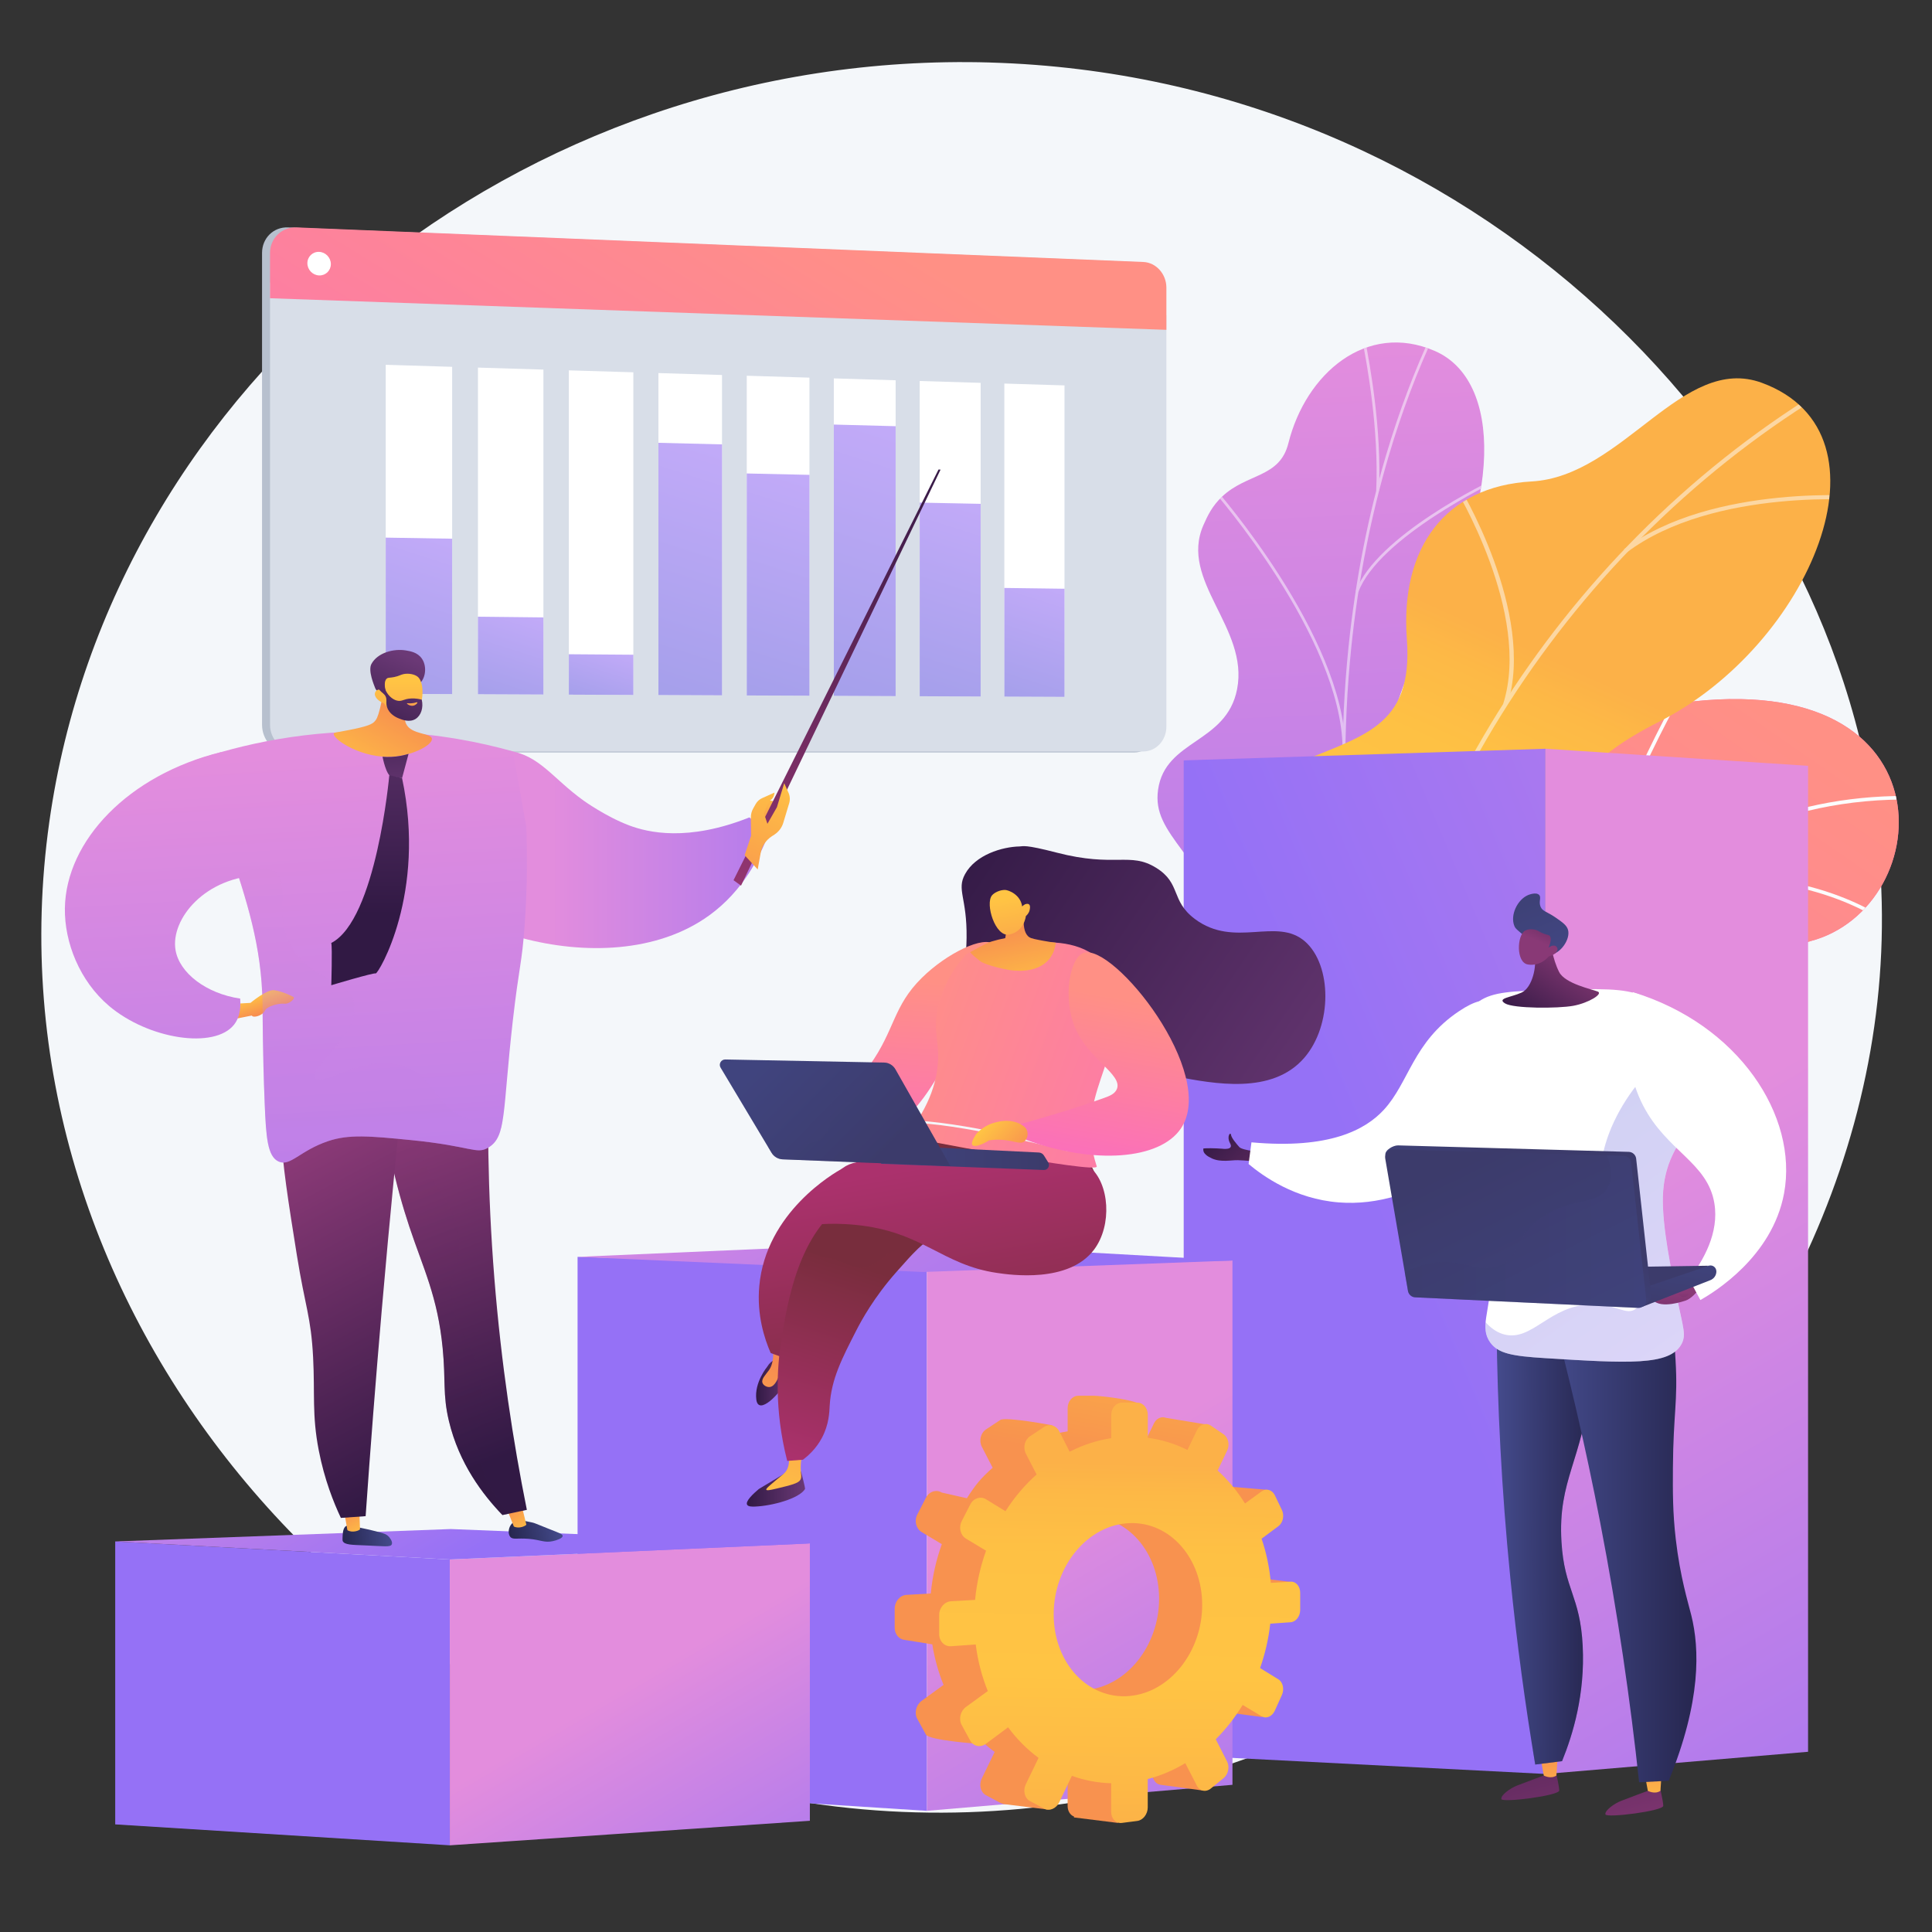 <?xml version="1.0" encoding="UTF-8"?>
<svg xmlns="http://www.w3.org/2000/svg" xmlns:xlink="http://www.w3.org/1999/xlink" viewBox="0 0 600 600">
  <rect x="0" y="0" width="600" height="600" fill="#333333" stroke="none"/>
  <defs>
    <style>
      .cls-1, .cls-2 {
        fill: url(#linear-gradient);
      }

      .cls-3 {
        clip-path: url(#clippath);
      }

      .cls-4 {
        fill: none;
      }

      .cls-4, .cls-2, .cls-5, .cls-6, .cls-7, .cls-8, .cls-9, .cls-10, .cls-11, .cls-12, .cls-13, .cls-14, .cls-15, .cls-16, .cls-17, .cls-18, .cls-19, .cls-20, .cls-21, .cls-22, .cls-23, .cls-24, .cls-25, .cls-26, .cls-27, .cls-28, .cls-29, .cls-30, .cls-31, .cls-32, .cls-33, .cls-34, .cls-35, .cls-36, .cls-37, .cls-38, .cls-39, .cls-40, .cls-41, .cls-42, .cls-43, .cls-44, .cls-45, .cls-46, .cls-47, .cls-48, .cls-49, .cls-50, .cls-51, .cls-52, .cls-53, .cls-54, .cls-55, .cls-56, .cls-57, .cls-58, .cls-59, .cls-60, .cls-61, .cls-62, .cls-63, .cls-64, .cls-65, .cls-66, .cls-67, .cls-68, .cls-69, .cls-70, .cls-71, .cls-72, .cls-73, .cls-74, .cls-75, .cls-76, .cls-77, .cls-78, .cls-79, .cls-80, .cls-81, .cls-82, .cls-83, .cls-84, .cls-85, .cls-86, .cls-87, .cls-88, .cls-89, .cls-90 {
        stroke-width: 0px;
      }

      .cls-5 {
        fill: url(#linear-gradient-47);
      }

      .cls-5, .cls-6, .cls-7, .cls-8, .cls-9, .cls-10, .cls-11 {
        opacity: .3;
      }

      .cls-5, .cls-6, .cls-7, .cls-8, .cls-9, .cls-10, .cls-11, .cls-70, .cls-71, .cls-72, .cls-73, .cls-74, .cls-75, .cls-76, .cls-77 {
        mix-blend-mode: multiply;
      }

      .cls-6 {
        fill: url(#linear-gradient-72);
      }

      .cls-7 {
        fill: url(#linear-gradient-69);
      }

      .cls-8 {
        fill: url(#linear-gradient-57);
      }

      .cls-9 {
        fill: url(#linear-gradient-82);
      }

      .cls-10 {
        fill: url(#linear-gradient-28);
      }

      .cls-11 {
        fill: url(#linear-gradient-21);
      }

      .cls-12 {
        fill: url(#linear-gradient-29);
      }

      .cls-13 {
        fill: url(#linear-gradient-30);
      }

      .cls-14 {
        fill: url(#linear-gradient-31);
      }

      .cls-15 {
        fill: url(#linear-gradient-25);
      }

      .cls-16 {
        fill: url(#linear-gradient-11);
      }

      .cls-17 {
        fill: url(#linear-gradient-12);
      }

      .cls-18 {
        fill: url(#linear-gradient-13);
      }

      .cls-19 {
        fill: url(#linear-gradient-10);
      }

      .cls-20 {
        fill: url(#linear-gradient-17);
      }

      .cls-21 {
        fill: url(#linear-gradient-16);
      }

      .cls-22 {
        fill: url(#linear-gradient-19);
      }

      .cls-23 {
        fill: url(#linear-gradient-15);
      }

      .cls-24 {
        fill: url(#linear-gradient-23);
      }

      .cls-25 {
        fill: url(#linear-gradient-18);
      }

      .cls-26 {
        fill: url(#linear-gradient-14);
      }

      .cls-27 {
        fill: url(#linear-gradient-22);
      }

      .cls-28 {
        fill: url(#linear-gradient-20);
      }

      .cls-29 {
        fill: url(#linear-gradient-27);
      }

      .cls-30 {
        fill: url(#linear-gradient-24);
      }

      .cls-31 {
        fill: url(#linear-gradient-26);
      }

      .cls-32 {
        fill: url(#linear-gradient-45);
      }

      .cls-33 {
        fill: url(#linear-gradient-46);
      }

      .cls-34 {
        fill: url(#linear-gradient-44);
      }

      .cls-35 {
        fill: url(#linear-gradient-48);
      }

      .cls-36 {
        fill: url(#linear-gradient-49);
      }

      .cls-37 {
        fill: url(#linear-gradient-42);
      }

      .cls-38 {
        fill: url(#linear-gradient-43);
      }

      .cls-39 {
        fill: url(#linear-gradient-40);
      }

      .cls-40 {
        fill: url(#linear-gradient-41);
      }

      .cls-41 {
        fill: url(#linear-gradient-59);
      }

      .cls-42 {
        fill: url(#linear-gradient-58);
      }

      .cls-43 {
        fill: url(#linear-gradient-55);
      }

      .cls-44 {
        fill: url(#linear-gradient-56);
      }

      .cls-45 {
        fill: url(#linear-gradient-53);
      }

      .cls-46 {
        fill: url(#linear-gradient-51);
      }

      .cls-47 {
        fill: url(#linear-gradient-52);
      }

      .cls-48 {
        fill: url(#linear-gradient-50);
      }

      .cls-49 {
        fill: url(#linear-gradient-54);
      }

      .cls-50 {
        fill: url(#linear-gradient-60);
      }

      .cls-51 {
        fill: url(#linear-gradient-61);
      }

      .cls-52 {
        fill: url(#linear-gradient-62);
      }

      .cls-53 {
        fill: url(#linear-gradient-65);
      }

      .cls-54 {
        fill: url(#linear-gradient-79);
      }

      .cls-55 {
        fill: url(#linear-gradient-78);
      }

      .cls-56 {
        fill: url(#linear-gradient-77);
      }

      .cls-57 {
        fill: url(#linear-gradient-75);
      }

      .cls-58 {
        fill: url(#linear-gradient-76);
      }

      .cls-59 {
        fill: url(#linear-gradient-74);
      }

      .cls-60 {
        fill: url(#linear-gradient-67);
      }

      .cls-61 {
        fill: url(#linear-gradient-68);
      }

      .cls-62 {
        fill: url(#linear-gradient-66);
      }

      .cls-63 {
        fill: url(#linear-gradient-63);
      }

      .cls-64 {
        fill: url(#linear-gradient-64);
      }

      .cls-65 {
        fill: url(#linear-gradient-71);
      }

      .cls-66 {
        fill: url(#linear-gradient-70);
      }

      .cls-67 {
        fill: url(#linear-gradient-73);
      }

      .cls-68 {
        fill: url(#linear-gradient-80);
      }

      .cls-69 {
        fill: url(#linear-gradient-81);
      }

      .cls-91 {
        clip-path: url(#clippath-1);
      }

      .cls-92 {
        clip-path: url(#clippath-2);
      }

      .cls-70 {
        fill: url(#linear-gradient-33);
      }

      .cls-70, .cls-71, .cls-72, .cls-73, .cls-74, .cls-75, .cls-76, .cls-77 {
        opacity: .65;
      }

      .cls-71 {
        fill: url(#linear-gradient-36);
      }

      .cls-72 {
        fill: url(#linear-gradient-39);
      }

      .cls-73 {
        fill: url(#linear-gradient-38);
      }

      .cls-74 {
        fill: url(#linear-gradient-32);
      }

      .cls-75 {
        fill: url(#linear-gradient-34);
      }

      .cls-76 {
        fill: url(#linear-gradient-37);
      }

      .cls-77 {
        fill: url(#linear-gradient-35);
      }

      .cls-93, .cls-94 {
        mix-blend-mode: soft-light;
      }

      .cls-78 {
        fill: url(#linear-gradient-4);
      }

      .cls-79 {
        fill: url(#linear-gradient-2);
      }

      .cls-80 {
        fill: url(#linear-gradient-3);
      }

      .cls-81 {
        fill: url(#linear-gradient-8);
      }

      .cls-82 {
        fill: url(#linear-gradient-9);
      }

      .cls-83 {
        fill: url(#linear-gradient-7);
      }

      .cls-84 {
        fill: url(#linear-gradient-5);
      }

      .cls-85 {
        fill: url(#linear-gradient-6);
      }

      .cls-95 {
        isolation: isolate;
      }

      .cls-86 {
        fill: #d8dee8;
      }

      .cls-87 {
        fill: #b7c0ce;
      }

      .cls-88 {
        fill: #fff;
      }

      .cls-89 {
        fill: #fcfdfe;
      }

      .cls-90 {
        fill: #f4f7fa;
      }

      .cls-94 {
        opacity: .5;
      }
    </style>
    <linearGradient id="linear-gradient" x1="381.6" y1="363.58" x2="589.68" y2="363.58" gradientUnits="userSpaceOnUse">
      <stop offset="0" stop-color="#ff9085"/>
      <stop offset="1" stop-color="#fb6fbb"/>
    </linearGradient>
    <clipPath id="clippath">
      <path class="cls-2" d="m391.76,496.36l50.18,13.72s16.48-23.16,9.15-44.68c-14.96-43.92,24.55-53.96,40.47-60.63,24.01-10.07,40.77-29.42,14.34-47.06-26.43-17.64,15.11-54.72,56.23-65.4,40.24-10.45,44.88-88.01-44.29-73.38-53.25,8.73-59.55,60.93-69,86.54s-49.05,17.11-44.46,52.8c3.92,30.49,20.14,56.37-1.54,70.66-21.68,14.3-29.16,34.93-11.08,67.44Z"/>
    </clipPath>
    <linearGradient id="linear-gradient-2" x1="2690.88" y1="-183.67" x2="2587.33" y2="110.65" gradientTransform="translate(-2083.67 -303.82) rotate(15.29)" xlink:href="#linear-gradient"/>
    <linearGradient id="linear-gradient-3" x1="-2063.87" y1="-188.29" x2="-1941.58" y2="133.05" gradientTransform="translate(-1415.45 1093.05) rotate(156.75) scale(1 -1)" gradientUnits="userSpaceOnUse">
      <stop offset="0" stop-color="#e38ddd"/>
      <stop offset="1" stop-color="#9571f6"/>
    </linearGradient>
    <clipPath id="clippath-1">
      <path class="cls-4" d="m466.45,389.9l-42.62,9.72s-23.51-21.24-13.16-35.09c10.34-13.85-8.22-36.22-16.59-49.29-22.72-35.45,22.65-53.57-2.57-101.46-6.71-12.74-24.13-34.75-17.79-50.66,7.23-18.12,22.94-11.58,26.41-25.46,5.42-21.7,24.3-37.83,45.45-28.67,20.88,9.04,21.45,47.23-4.22,90.8-14.72,33.07-11.89,39.4-2,53.34,6.93,9.77,32.18,31.66,22.45,50.17-9.73,18.51-15.35,36.09-3.16,44.97,18.56,13.51,7.79,41.64,7.79,41.64Z"/>
    </clipPath>
    <linearGradient id="linear-gradient-4" x1="2656.25" y1="-95.58" x2="2803.1" y2="146.18" gradientTransform="translate(3128.62 -10.98) rotate(173.32) scale(1 -1)" gradientUnits="userSpaceOnUse">
      <stop offset="0" stop-color="#fcb148"/>
      <stop offset=".05" stop-color="#fdb946"/>
      <stop offset=".14" stop-color="#fec144"/>
      <stop offset=".32" stop-color="#ffc444"/>
      <stop offset=".48" stop-color="#fdb946"/>
      <stop offset=".78" stop-color="#f99c4c"/>
      <stop offset=".87" stop-color="#f8924f"/>
      <stop offset="1" stop-color="#f8924f"/>
    </linearGradient>
    <clipPath id="clippath-2">
      <path class="cls-4" d="m452.28,358.46l-61.51,6.8c-4.6-7.82-11.06-22.47,1.34-27.63,17.25-7.17,13.74-36.96,7.43-46.9-7.81-12.3-25.36-41.3,1.12-52.78,22.04-9.56,38.34-11.48,36.25-39.55-2.09-28.07,11.73-47.37,38.75-48.88,28.43-1.58,46.86-39.74,71.54-30.62,43,15.89,14.67,81.64-31.93,105.23-46.6,23.58-16.31,36.91-11.96,59.58,5.93,30.94-39.58,29.55-49.75,43.18-7.97,10.69-4.5,23.72-1.28,31.57Z"/>
    </clipPath>
    <linearGradient id="linear-gradient-5" x1="810.55" y1="200.11" x2="432.05" y2="361.11" gradientTransform="translate(0 19.63) rotate(1.25) skewX(1.25)" xlink:href="#linear-gradient-3"/>
    <linearGradient id="linear-gradient-6" x1="500.76" y1="330.44" x2="649.56" y2="575.41" gradientTransform="translate(0 19.63) rotate(1.25) skewX(1.25)" xlink:href="#linear-gradient-3"/>
    <linearGradient id="linear-gradient-7" x1="633.48" y1="281.52" x2="343.02" y2="405.07" gradientTransform="translate(0 19.63) rotate(1.25) skewX(1.25)" xlink:href="#linear-gradient-3"/>
    <linearGradient id="linear-gradient-8" x1="326.6" y1="435.63" x2="416.23" y2="583.19" gradientTransform="translate(0 19.63) rotate(1.25) skewX(1.25)" xlink:href="#linear-gradient-3"/>
    <linearGradient id="linear-gradient-9" x1="239.77" y1="322.03" x2="290.43" y2="406.53" gradientUnits="userSpaceOnUse">
      <stop offset="0" stop-color="#e38ddd"/>
      <stop offset="1" stop-color="#ac79ef"/>
      <stop offset="1" stop-color="#9571f6"/>
    </linearGradient>
    <linearGradient id="linear-gradient-10" x1="531.02" y1="315.79" x2="284.28" y2="420.74" gradientTransform="translate(0 19.63) rotate(1.25) skewX(1.25)" xlink:href="#linear-gradient-3"/>
    <linearGradient id="linear-gradient-11" x1="193.99" y1="499.64" x2="254.72" y2="599.62" gradientTransform="translate(0 19.63) rotate(1.25) skewX(1.25)" xlink:href="#linear-gradient-3"/>
    <linearGradient id="linear-gradient-12" x1="92.47" y1="393.65" x2="145.96" y2="482.89" gradientTransform="matrix(1,0,0,1,0,0)" xlink:href="#linear-gradient-3"/>
    <linearGradient id="linear-gradient-13" x1="-5348.19" y1="259.41" x2="-5213.94" y2="350.6" gradientTransform="translate(5641.08)" gradientUnits="userSpaceOnUse">
      <stop offset="0" stop-color="#311944"/>
      <stop offset="1" stop-color="#6b3976"/>
    </linearGradient>
    <linearGradient id="linear-gradient-14" x1="2481.49" y1="304.25" x2="2484.95" y2="359.92" gradientTransform="translate(2761.37) rotate(-180) scale(1 -1)" xlink:href="#linear-gradient"/>
    <linearGradient id="linear-gradient-15" x1="-5409.15" y1="462.45" x2="-5391.07" y2="462.45" xlink:href="#linear-gradient-13"/>
    <linearGradient id="linear-gradient-16" x1="-5400.62" y1="469.57" x2="-5373.65" y2="388.65" gradientTransform="translate(5641.08)" gradientUnits="userSpaceOnUse">
      <stop offset="0" stop-color="#ffc444"/>
      <stop offset="1" stop-color="#f36f56"/>
    </linearGradient>
    <linearGradient id="linear-gradient-17" x1="-5406.27" y1="429.25" x2="-5395.21" y2="429.25" xlink:href="#linear-gradient-13"/>
    <linearGradient id="linear-gradient-18" x1="-5412.68" y1="459.61" x2="-5394.62" y2="405.45" xlink:href="#linear-gradient-16"/>
    <linearGradient id="linear-gradient-19" x1="-5390.43" y1="368.35" x2="-5376.96" y2="446.21" gradientTransform="translate(5641.08)" gradientUnits="userSpaceOnUse">
      <stop offset="0" stop-color="#ab316d"/>
      <stop offset="1" stop-color="#792d3d"/>
    </linearGradient>
    <linearGradient id="linear-gradient-20" x1="-5371.41" y1="460.63" x2="-5352.26" y2="400.02" xlink:href="#linear-gradient-19"/>
    <linearGradient id="linear-gradient-21" x1="-5371.41" y1="460.63" x2="-5352.26" y2="400.02" xlink:href="#linear-gradient-19"/>
    <linearGradient id="linear-gradient-22" x1="-5344.47" y1="360.5" x2="-5331.03" y2="438.17" xlink:href="#linear-gradient-19"/>
    <linearGradient id="linear-gradient-23" x1="-5363.89" y1="312.27" x2="-5244.53" y2="355.98" gradientTransform="translate(5641.08)" xlink:href="#linear-gradient"/>
    <linearGradient id="linear-gradient-24" x1="4249.02" y1="-463.97" x2="4250.39" y2="-500.52" gradientTransform="translate(4581.81 8.29) rotate(169.72) scale(1 -1)" xlink:href="#linear-gradient-16"/>
    <linearGradient id="linear-gradient-25" x1="4248.35" y1="-495.56" x2="4247.8" y2="-451.49" gradientTransform="translate(4581.81 8.29) rotate(169.72) scale(1 -1)" xlink:href="#linear-gradient-16"/>
    <linearGradient id="linear-gradient-26" x1="-3857.48" y1="359.48" x2="-3805.32" y2="359.48" gradientTransform="translate(4131.09)" gradientUnits="userSpaceOnUse">
      <stop offset="0" stop-color="#40447e"/>
      <stop offset="1" stop-color="#3c3b6b"/>
    </linearGradient>
    <linearGradient id="linear-gradient-27" x1="-3890.84" y1="326.58" x2="-3856.64" y2="360.5" xlink:href="#linear-gradient-26"/>
    <linearGradient id="linear-gradient-28" x1="-3890.84" y1="326.58" x2="-3856.64" y2="360.5" xlink:href="#linear-gradient-26"/>
    <linearGradient id="linear-gradient-29" x1="2395.2" y1="693.25" x2="2398.39" y2="744.56" gradientTransform="translate(2808.99 -100.7) rotate(-173.34) scale(1 -1)" xlink:href="#linear-gradient"/>
    <linearGradient id="linear-gradient-30" x1="2455.09" y1="349.19" x2="2437.75" y2="365.54" gradientTransform="translate(2761.37) rotate(-180) scale(1 -1)" xlink:href="#linear-gradient-16"/>
    <linearGradient id="linear-gradient-31" x1="244.29" y1="54.62" x2="129.47" y2="242.32" xlink:href="#linear-gradient"/>
    <linearGradient id="linear-gradient-32" x1="141.11" y1="156.91" x2="114.95" y2="238.57" gradientUnits="userSpaceOnUse">
      <stop offset="0" stop-color="#aa80f9"/>
      <stop offset="1" stop-color="#6165d7"/>
    </linearGradient>
    <linearGradient id="linear-gradient-33" x1="164.7" y1="184.55" x2="150.19" y2="229.83" xlink:href="#linear-gradient-32"/>
    <linearGradient id="linear-gradient-34" x1="190.46" y1="197.69" x2="181.47" y2="225.74" xlink:href="#linear-gradient-32"/>
    <linearGradient id="linear-gradient-35" x1="231.27" y1="123.95" x2="191.06" y2="249.43" xlink:href="#linear-gradient-32"/>
    <linearGradient id="linear-gradient-36" x1="256.67" y1="134.68" x2="220.96" y2="246.1" xlink:href="#linear-gradient-32"/>
    <linearGradient id="linear-gradient-37" x1="286.62" y1="117.64" x2="243.67" y2="251.66" xlink:href="#linear-gradient-32"/>
    <linearGradient id="linear-gradient-38" x1="308.31" y1="144.92" x2="276.87" y2="243.03" xlink:href="#linear-gradient-32"/>
    <linearGradient id="linear-gradient-39" x1="329.19" y1="174.73" x2="310.32" y2="233.6" xlink:href="#linear-gradient-32"/>
    <linearGradient id="linear-gradient-40" x1="-273.5" y1="929.86" x2="-267.02" y2="949.62" gradientTransform="translate(1197.9 80.55) rotate(63.64)" xlink:href="#linear-gradient-16"/>
    <linearGradient id="linear-gradient-41" x1="170.18" y1="263.65" x2="283.57" y2="263.65" gradientTransform="matrix(1,0,0,1,0,0)" xlink:href="#linear-gradient-3"/>
    <linearGradient id="linear-gradient-42" x1="-581.53" y1="557.93" x2="-566.29" y2="557.93" gradientTransform="translate(-507.75 -27.19) rotate(174.85) scale(1 -1)" gradientUnits="userSpaceOnUse">
      <stop offset="0" stop-color="#444b8c"/>
      <stop offset="1" stop-color="#26264f"/>
    </linearGradient>
    <linearGradient id="linear-gradient-43" x1="-1037.85" y1="506.69" x2="-1031.16" y2="492.85" gradientTransform="translate(-957.73 43.52) rotate(176.02) scale(1 -1)" xlink:href="#linear-gradient-16"/>
    <linearGradient id="linear-gradient-44" x1="-843.85" y1="581.86" x2="-827.65" y2="581.86" gradientTransform="translate(-774.5 85.26) rotate(167.68) scale(1 -1)" xlink:href="#linear-gradient-42"/>
    <linearGradient id="linear-gradient-45" x1="-988.64" y1="544.35" x2="-981.81" y2="530.22" gradientTransform="translate(-893 80.79) rotate(171.65) scale(1 -1)" xlink:href="#linear-gradient-16"/>
    <linearGradient id="linear-gradient-46" x1="512.63" y1="358.91" x2="469.43" y2="261.53" gradientTransform="translate(-322.64 61.4) rotate(3.06)" gradientUnits="userSpaceOnUse">
      <stop offset="0" stop-color="#311944"/>
      <stop offset="1" stop-color="#893976"/>
    </linearGradient>
    <linearGradient id="linear-gradient-47" x1="505.93" y1="361.88" x2="462.74" y2="264.5" xlink:href="#linear-gradient-46"/>
    <linearGradient id="linear-gradient-48" x1="169.35" y1="484.11" x2="126.15" y2="386.73" gradientTransform="translate(-56.71 -18.66) rotate(-3.98)" xlink:href="#linear-gradient-46"/>
    <linearGradient id="linear-gradient-49" x1="111.1" y1="232.83" x2="127.58" y2="503.7" gradientTransform="matrix(1,0,0,1,0,0)" xlink:href="#linear-gradient-3"/>
    <linearGradient id="linear-gradient-50" x1="668.2" y1="-449.96" x2="669.9" y2="-495.25" gradientTransform="translate(-688.42 348.04) rotate(26.56)" xlink:href="#linear-gradient-16"/>
    <linearGradient id="linear-gradient-51" x1="-1509.36" y1="-16.2" x2="-1520.89" y2="-45.48" gradientTransform="translate(-1395.68 173.48) rotate(-177.16) scale(1 -1)" xlink:href="#linear-gradient-13"/>
    <linearGradient id="linear-gradient-52" x1="-175.43" y1="-.34" x2="-175.96" y2="42.38" gradientTransform="translate(299.24 209.87) rotate(-.66)" xlink:href="#linear-gradient-16"/>
    <linearGradient id="linear-gradient-53" x1="-1512.88" y1="-14.8" x2="-1524.42" y2="-44.11" gradientTransform="translate(-1395.68 173.48) rotate(-177.16) scale(1 -1)" xlink:href="#linear-gradient-13"/>
    <linearGradient id="linear-gradient-54" x1="-1524.17" y1="-32.46" x2="-1523.57" y2="-27.11" gradientTransform="translate(-1395.68 173.48) rotate(-177.16) scale(1 -1)" gradientUnits="userSpaceOnUse">
      <stop offset="0" stop-color="#ffc444"/>
      <stop offset="1" stop-color="#f36f56"/>
    </linearGradient>
    <linearGradient id="linear-gradient-55" x1="80.15" y1="308.61" x2="83.22" y2="317.97" gradientTransform="matrix(1,0,0,1,0,0)" xlink:href="#linear-gradient-16"/>
    <linearGradient id="linear-gradient-56" x1="48.32" y1="236.65" x2="64.8" y2="507.52" gradientTransform="matrix(1,0,0,1,0,0)" xlink:href="#linear-gradient-3"/>
    <linearGradient id="linear-gradient-57" x1="110.25" y1="232.88" x2="126.73" y2="503.75" gradientTransform="matrix(1,0,0,1,0,0)" xlink:href="#linear-gradient-3"/>
    <linearGradient id="linear-gradient-58" x1="3042" y1="214.03" x2="3044.4" y2="249.14" gradientTransform="translate(-2920.56)" xlink:href="#linear-gradient-13"/>
    <linearGradient id="linear-gradient-59" x1="3035.51" y1="283.98" x2="3035.51" y2="205.12" gradientTransform="translate(-2920.56)" xlink:href="#linear-gradient-13"/>
    <linearGradient id="linear-gradient-60" x1="-2014.76" y1="-823.35" x2="-2123.69" y2="-692.64" gradientTransform="translate(2456.7 62.12) rotate(-24.1)" gradientUnits="userSpaceOnUse">
      <stop offset="0" stop-color="#311944"/>
      <stop offset="1" stop-color="#a03976"/>
    </linearGradient>
    <linearGradient id="linear-gradient-61" x1="-2092.19" y1="-741.06" x2="-2146.95" y2="-691.01" gradientTransform="translate(2456.7 62.12) rotate(-24.1)" xlink:href="#linear-gradient-16"/>
    <linearGradient id="linear-gradient-62" x1="366.24" y1="337.9" x2="343.79" y2="471.19" gradientTransform="matrix(1,0,0,1,0,0)" xlink:href="#linear-gradient-4"/>
    <linearGradient id="linear-gradient-63" x1="348.49" y1="454.5" x2="345.15" y2="659.44" gradientTransform="matrix(1,0,0,1,0,0)" xlink:href="#linear-gradient-4"/>
    <linearGradient id="linear-gradient-64" x1="-2397.97" y1="502.97" x2="-2374.98" y2="585.93" gradientTransform="translate(2858.42)" xlink:href="#linear-gradient-46"/>
    <linearGradient id="linear-gradient-65" x1="-2377.51" y1="561.62" x2="-2377.18" y2="533.64" gradientTransform="translate(2858.42)" xlink:href="#linear-gradient-16"/>
    <linearGradient id="linear-gradient-66" x1="-2369.19" y1="495" x2="-2346.2" y2="577.96" gradientTransform="translate(2858.42)" xlink:href="#linear-gradient-46"/>
    <linearGradient id="linear-gradient-67" x1="-2345.15" y1="562.01" x2="-2344.81" y2="534.02" gradientTransform="translate(2858.42)" xlink:href="#linear-gradient-16"/>
    <linearGradient id="linear-gradient-68" x1="-2393.64" y1="471.62" x2="-2363.84" y2="471.62" gradientTransform="translate(2858.42)" xlink:href="#linear-gradient-42"/>
    <linearGradient id="linear-gradient-69" x1="-2393.64" y1="471.62" x2="-2363.84" y2="471.62" gradientTransform="translate(2858.42)" xlink:href="#linear-gradient-42"/>
    <linearGradient id="linear-gradient-70" x1="-2376.82" y1="475.88" x2="-2331.59" y2="475.88" gradientTransform="translate(2858.42)" xlink:href="#linear-gradient-42"/>
    <linearGradient id="linear-gradient-71" x1="-2482.38" y1="350.63" x2="-2454.39" y2="379.11" gradientTransform="translate(2858.42)" xlink:href="#linear-gradient-46"/>
    <linearGradient id="linear-gradient-72" x1="-2285.91" y1="481.24" x2="-2386.86" y2="336.32" gradientTransform="translate(2858.42)" xlink:href="#linear-gradient-32"/>
    <linearGradient id="linear-gradient-73" x1="-4126.06" y1="2110.42" x2="-4126.06" y2="2081.56" gradientTransform="translate(5073.13 894.24) rotate(34.21)" xlink:href="#linear-gradient-46"/>
    <linearGradient id="linear-gradient-74" x1="-2370.97" y1="310.55" x2="-2383.04" y2="279.89" gradientTransform="translate(2858.42)" gradientUnits="userSpaceOnUse">
      <stop offset="0" stop-color="#444b8c"/>
      <stop offset="1" stop-color="#3e4177"/>
    </linearGradient>
    <linearGradient id="linear-gradient-75" x1="2860.13" y1="275.14" x2="2867.42" y2="292.56" gradientTransform="translate(3345.58) rotate(-180) scale(1 -1)" xlink:href="#linear-gradient-46"/>
    <linearGradient id="linear-gradient-76" x1="518.78" y1="433.06" x2="519.16" y2="401.81" gradientTransform="matrix(1,0,0,1,0,0)" xlink:href="#linear-gradient-46"/>
    <linearGradient id="linear-gradient-77" x1="522.2" y1="414.47" x2="522.35" y2="401.49" gradientTransform="matrix(1,0,0,1,0,0)" xlink:href="#linear-gradient-46"/>
    <linearGradient id="linear-gradient-78" x1="1718.77" y1="421.39" x2="1710.77" y2="398.74" gradientTransform="translate(2206.61) rotate(-180) scale(1 -1)" xlink:href="#linear-gradient-26"/>
    <linearGradient id="linear-gradient-79" x1="1683.84" y1="388.57" x2="1686.77" y2="408.82" gradientTransform="translate(2206.61) rotate(-180) scale(1 -1)" xlink:href="#linear-gradient-26"/>
    <linearGradient id="linear-gradient-80" x1="1741.93" y1="390.34" x2="1726.34" y2="368.2" gradientTransform="translate(2206.61) rotate(-180) scale(1 -1)" xlink:href="#linear-gradient-26"/>
    <linearGradient id="linear-gradient-81" x1="1712.03" y1="426.98" x2="1746.15" y2="357.68" gradientTransform="translate(2206.61) rotate(-180) scale(1 -1)" xlink:href="#linear-gradient-26"/>
    <linearGradient id="linear-gradient-82" x1="1695.36" y1="382.5" x2="1770.31" y2="382.5" gradientTransform="translate(2206.61) rotate(-180) scale(1 -1)" xlink:href="#linear-gradient-26"/>
  </defs>
  <g class="cls-95">
    <g id="Calque_1" data-name="Calque 1">
      <g>
        <path class="cls-90" d="m307.54,19.41C161.21,15.18,34.45,119.05,15.3,255.35c-20.94,149.02,94.3,283.1,236.1,304.57,176.38,26.71,347.45-127.82,332.09-295.45-11.57-126.3-127.2-240.76-275.95-245.05Z"/>
        <g>
          <g>
            <path class="cls-1" d="m391.76,496.36l50.18,13.72s16.48-23.16,9.15-44.68c-14.96-43.92,24.55-53.96,40.47-60.63,24.01-10.07,40.77-29.42,14.34-47.06-26.43-17.64,15.11-54.72,56.23-65.4,40.24-10.45,44.88-88.01-44.29-73.38-53.25,8.73-59.55,60.93-69,86.54s-49.05,17.11-44.46,52.8c3.92,30.49,20.14,56.37-1.54,70.66-21.68,14.3-29.16,34.93-11.08,67.44Z"/>
            <g class="cls-3">
              <path class="cls-79" d="m391.76,496.36l50.18,13.72s16.48-23.16,9.15-44.68c-14.96-43.92,24.55-53.96,40.47-60.63,24.01-10.07,38.19-27.69,17.95-47.16-22.9-22.03,11.5-54.62,52.62-65.3,40.24-10.45,44.88-88.01-44.29-73.38-53.25,8.73-59.55,60.93-69,86.54s-49.05,17.11-44.46,52.8c3.92,30.49,20.14,56.37-1.54,70.66-21.68,14.3-29.16,34.93-11.08,67.44Z"/>
              <g class="cls-93">
                <path class="cls-89" d="m412.2,506.96l1.09.09c.06-.68,6.12-68.5,32.4-133.93,24.21-60.28,71.05-130.79,156.64-124.42l.08-1.1c-38.1-2.84-71.83,9.06-100.23,35.37-22.69,21.01-42.04,51.21-57.53,89.76-26.34,65.58-32.41,133.55-32.47,134.23Z"/>
                <path class="cls-89" d="m490.8,294.47l1.09.16c5.21-36.18,32.12-82.23,32.39-82.69l-.95-.56c-.27.46-27.29,46.7-32.53,83.09Z"/>
                <path class="cls-89" d="m510.21,277.47c41.73-12.47,72.13,7.3,72.44,7.5l.61-.91c-.31-.2-31.12-20.26-73.36-7.64l.31,1.05Z"/>
                <path class="cls-89" d="m430.85,416.83c25.49-46.71,96.77-40.39,97.46-40.27l.26-1.07c-.67-.18-72.96-6.31-98.68,40.81l.96.53Z"/>
                <path class="cls-89" d="m436.3,395.58l1.1.07c2.1-33.89-26.66-65.46-26.95-65.78l-.81.74c.29.31,28.73,31.55,26.66,64.96Z"/>
                <path class="cls-89" d="m414.49,496.4c6.84-19.02,38.8-26.83,39.12-26.9l-.25-1.07c-1.34.32-32.86,8.02-39.9,27.6l1.03.37Z"/>
                <path class="cls-89" d="m415.7,480.32l1.09.11c1.56-15.91-16.78-39.11-22.81-46.74-.85-1.08-1.59-2.01-1.69-2.2l-.98.49c.13.27.62.89,1.81,2.39,5.96,7.54,24.1,30.49,22.58,45.95Z"/>
              </g>
            </g>
          </g>
          <g>
            <path class="cls-80" d="m458.67,348.26c10.67,7.77,11.15,20.55,10.05,29.86-1.13.57-1.64,1.18-2.66,2.01-9.15,7.43-14.64,8.65-24.81,14.54-2.19,1.27-9.75,3.04-12.89,3.56l-5.86.89s-22.18-20.75-11.83-34.59c10.34-13.85-8.22-36.22-16.59-49.29-5.14-8.02-4.92-13.34-6.34-16.59-14.99-34.42-30.09-39.2-28.09-53.39,2.21-15.66,21.24-14.31,24.54-31.22,3.73-19.09-18.04-33.64-10.47-50.92,1.3-2.96,2.71-5.97,5.85-8.93,7.76-7.29,17.86-5.74,20.55-16.54,5.42-21.7,24.3-37.83,45.45-28.67,20.88,9.04,21.45,47.23-4.22,90.8-14.72,33.07-11.89,39.4-2,53.34,6.93,9.77,32.18,31.66,22.45,50.17-9.73,18.51-15.35,36.09-3.15,44.97Z"/>
            <g class="cls-91">
              <g class="cls-94">
                <path class="cls-89" d="m446.95,392.35l-.82.29c-1.65-4.49-3.25-9.04-4.77-13.53-11.2-33.2-18.64-66.31-22.12-98.41-2.95-27.2-3.09-54.06-.44-79.82,2.14-20.72,6.09-40.86,11.75-59.84,3.98-13.35,8.75-25.99,14.19-37.59.95-2.02,2.03-4.04,3.09-6,1.4-2.6,2.85-5.3,3.98-8.01l.8.27c-1.14,2.75-2.6,5.46-4.01,8.08-1.05,1.95-2.13,3.96-3.07,5.96-5.42,11.56-10.18,24.16-14.14,37.47-5.64,18.94-9.59,39.02-11.72,59.7-2.65,25.71-2.5,52.52.44,79.66,3.47,32.05,10.9,65.1,22.08,98.25,1.51,4.48,3.11,9.02,4.76,13.51Z"/>
                <path class="cls-89" d="m417.82,232.34l-.86.04c-.45-34.63-39.84-79.63-40.24-80.08l.67-.53c.4.45,39.97,45.65,40.43,80.56Z"/>
                <path class="cls-89" d="m428.16,328.77l-.85.14c-3.25-23.39,29.13-58.63,29.46-58.99l.64.52c-.32.35-32.44,35.31-29.24,58.33Z"/>
                <path class="cls-89" d="m431.24,341.84l-.82.28c-4.99-14.56-20.2-31.59-42.85-47.96q-1.14-.82-1.19-.97l.82-.29-.41.14.33-.27c.07.06.5.37,1,.73,22.77,16.46,38.09,33.62,43.13,48.33Z"/>
                <path class="cls-89" d="m444.07,384.11l-.86.05c-.3-17.03,20.44-34.03,20.65-34.2l.55.6c-.21.17-20.63,16.91-20.34,33.56Z"/>
                <path class="cls-89" d="m445.81,392.98c-9.16-10.38-21.91-18.51-38.99-24.85l.35-.75c17.2,6.39,30.06,14.59,39.31,25.07l-.67.53Z"/>
                <path class="cls-89" d="m428.25,152.45h-.86c.89-19.32-2.94-39.61-4.2-46.28-.3-1.61-.41-2.18-.41-2.39l.86-.03c0,.16.18,1.08.4,2.25,1.26,6.69,5.11,27.05,4.21,46.46Z"/>
                <path class="cls-89" d="m421.85,183.85l-.81-.24c6.48-17.3,41.44-34.08,42.93-34.78l.36.72c-.36.17-36.12,17.33-42.48,34.3Z"/>
              </g>
            </g>
          </g>
          <g>
            <path class="cls-78" d="m443.8,414.24c-2.67-.02-1.18-13.98-10.9-30.47-2.43-4.12-14.11-27.51-33.7-25.89-3.8.31-7.61.63-11.41.94-4.27-8.12-6.78-16.57,4.32-21.19,17.25-7.17,13.74-36.96,7.43-46.9-7.81-12.3-25.36-41.3,1.12-52.78,22.04-9.56,38.34-11.48,36.25-39.55-2.09-28.07,11.73-47.37,38.75-48.88,28.43-1.58,46.86-39.74,71.54-30.62,43,15.89,14.67,81.65-31.93,105.23-46.6,23.58-16.31,36.91-11.96,59.58.28,2.13.56,5.45.14,9.42-2.57,24.5-26.99,31.56-42.49,53.2-21.14,29.52-12.66,67.94-17.16,67.9Z"/>
            <g class="cls-92">
              <g class="cls-94">
                <path class="cls-89" d="m422.18,352.53l-1.34-.1c7.62-92.3,62.68-180.65,143.69-230.59l.73,1.06c-80.67,49.72-135.49,137.71-143.08,229.63Z"/>
                <path class="cls-89" d="m430.91,302.55l-1.33.15c-4.65-36.12-41.05-60.51-41.42-60.75l.77-1.04c.37.24,37.25,24.95,41.98,61.64Z"/>
                <path class="cls-89" d="m424.08,335.59l-1.25-.46c14.27-34.34,84.19-46.99,84.9-47.12l.25,1.25c-.7.12-69.89,12.65-83.89,46.33Z"/>
                <path class="cls-89" d="m468.14,218.88l-1.29-.36c8.82-28.05-14.9-66.94-15.14-67.33l1.16-.64c.24.39,24.25,39.76,15.27,68.33Z"/>
                <path class="cls-89" d="m505.17,171.59l-.84-.99c27.65-20.76,75.17-16.5,75.65-16.45l-.13,1.26c-.47-.05-47.46-4.26-74.68,16.18Z"/>
              </g>
            </g>
          </g>
        </g>
        <g>
          <polygon class="cls-84" points="479.97 550.92 367.61 545.16 367.61 236.15 479.97 232.53 479.97 550.92"/>
          <polygon class="cls-85" points="561.51 544.03 479.97 550.92 479.97 232.53 561.51 237.83 561.51 544.03"/>
        </g>
        <g>
          <polygon class="cls-83" points="287.86 562.37 179.37 555.44 179.37 390.33 287.86 393.46 287.86 562.37"/>
          <polygon class="cls-81" points="382.75 554.29 287.86 562.37 287.86 393.46 382.75 391.47 382.75 554.29"/>
          <polygon class="cls-82" points="179.37 390.33 282.55 385.86 382.75 391.47 286.73 395.03 179.37 390.33"/>
        </g>
        <g>
          <polygon class="cls-19" points="139.69 573.08 35.78 566.58 35.78 478.71 139.69 484.31 139.69 573.08"/>
          <polygon class="cls-16" points="251.51 565.46 139.69 573.08 139.69 484.31 251.51 479.33 251.51 565.46"/>
          <polygon class="cls-17" points="35.78 478.71 140.01 474.86 251.51 479.33 139.69 484.31 35.78 478.71"/>
        </g>
        <g>
          <g>
            <path class="cls-18" d="m300.27,307.91c-2.53-1.64-.22-6.4-.09-16.63.17-12.54-3.16-14.87-.49-19.79,3.27-6.02,11.5-8.5,16.96-8.62,1.2-.03,1.48-.68,11.56,1.93,18.16,4.7,22.7-.34,30.83,4.7,7.86,4.87,4.42,10.19,12.04,15.9,12.37,9.25,25.37-.75,34.21,6.99,8.36,7.32,8.55,25.96-.24,36.13-9.97,11.53-27.94,8.07-39.99,5.78-2.53-.48-15.34-3.17-28.67-13.01-7.37-5.44-12.44-11.26-15.66-15.54-.76-.85-1.94-1.88-3.49-2.05-1.87-.2-3.37.94-4.1,1.45-3.8,2.63-10.41,4.38-12.89,2.77Z"/>
            <path class="cls-26" d="m308.83,293.34c-3.25-2.96-14.84,2.74-22.52,10.31-9.02,8.89-8.33,16.1-16.2,27.15-3.91,5.49-10.63,12.88-22.52,19.36.84,2.1,1.68,4.21,2.53,6.31,5.75.35,17.04.14,27.57-6.73,7.31-4.78,11.08-11.11,18.31-23.57,7.25-12.51,16.9-29.13,12.84-32.83Z"/>
            <path class="cls-23" d="m235.64,462.44l9.05-5.44h4.08s1.39,5.18,1.23,5.44c-1.82,2.98-10.29,5.25-15.57,5.44-.88.03-2.1.04-2.42-.6-.54-1.08,1.86-3.34,3.63-4.84Z"/>
            <path class="cls-21" d="m244.84,451.08c.58,3.37-.15,5.12-.95,6.1-.56.69-1.05.89-4.37,3.75-1.1.95-1.65,1.45-1.53,1.72.14.3,1.11.14,3.2-.36,4.55-1.09,6.83-1.66,7.39-2.76.51-.99.06-1.44.09-4.14.02-1.78.38-3.21.67-4.1-1.5-.07-3-.14-4.51-.21Z"/>
            <path class="cls-20" d="m238.3,424.41s-4.09,4.88-3.42,10.22c.67,5.35,7.82-2.47,8.82-5.11,1-2.64,2.16-6.4,2.16-6.4,0,0-5.02-3.12-7.56,1.29Z"/>
            <path class="cls-25" d="m239.86,416.78s1.11,5.68-1.01,8.68c-1.05,1.49-2.47,2.76-2.06,3.98.28.81,1.34,1.4,2.24,1.31,1.72-.18,2.68-2.82,3.35-4.68,1-2.75,1.55-8.65,1.55-8.65l-4.09-.63Z"/>
            <path class="cls-22" d="m243.12,421.57c-1.26-.46-2.51-.92-3.77-1.37-1.96-4.48-4.35-11.83-3.55-20.78,2.06-22.99,23.32-35.18,25.69-36.48,5.79,2.91,11.66,7.01,11.88,12.18.27,6.49-8.58,9.92-16.89,19.41-4.99,5.7-10.32,14.19-13.35,27.04Z"/>
            <path class="cls-28" d="m244.48,453.71c-4.15-16.22-3.09-29.46-1.89-37.09,1.81-11.53,5.49-34.97,21.15-43.72,3.42-1.91,8.31-3.62,14.26-8.93,4.97-4.43,8.14-9.09,10.04-12.38,20.94-6.14,40.25-3.65,48.77,7.58.98,1.3,3.45,4.11,3.93,8.26,1.08,9.36-8.12,20.63-18.45,22.99-13.12,2.99-20.73-10.48-32.35-6-3.25,1.25-6.01,4.36-11.52,10.57-7.01,7.9-10.96,15.2-12.45,18.12-4.44,8.69-7.81,15.11-8.3,23.42-.11,1.94-.18,5.85-2.45,10.07-1.74,3.24-4.1,5.4-5.86,6.73-1.62.12-3.25.25-4.87.37Z"/>
            <path class="cls-11" d="m340.73,367.43c-.48-4.15-2.94-6.96-3.93-8.26-8.52-11.23-27.83-13.72-48.77-7.58-1.91,3.28-5.07,7.95-10.04,12.38-5.96,5.31-10.84,7.02-14.26,8.93-9.56,5.34-14.65,16.16-17.58,26.4,4.35-6.74,8.07-8.54,10.95-8.57,4.12-.05,5.97,3.48,10.89,3,5.26-.51,6.47-4.87,10.73-5.37,1.28-.15,2.85.05,4.73,1.05,2.52-2.64,4.4-4.2,6.47-5,11.62-4.48,19.23,8.99,32.35,6,10.32-2.35,19.52-13.63,18.45-22.99Z"/>
            <path class="cls-27" d="m255.32,380.16c2.37-.13,6.02-.2,10.42.24,20.89,2.06,26.65,12.4,43.91,14.92,4.08.6,22.27,3.25,30.14-7.26,5.65-7.55,4.8-20.55-1.39-25.67-2.62-2.16-5.21-2.1-21.97-1.95-6.31.06-12.63.08-18.94.16-26.72.34-31.83-1.51-36.69,2.91-2.27,2.06-5.58,6.49-5.49,16.66Z"/>
            <g>
              <path class="cls-24" d="m311.74,294.42s31.18-9.09,34.42,13.73c3.1,21.88-12.78,31.92-5.56,54.08.84,2.57-59.36-9.2-59.36-9.2,8.04-10.02,9.9-18.29,10.09-24.04.21-6.3-1.61-9.17,0-16.62,0,0,1.79-8.32,8.26-15.46.93-1.02,2.04-2.09,12.14-2.5Z"/>
              <g class="cls-93">
                <path class="cls-90" d="m331.76,357.56s-.06,0-.09-.01c-.29-.08-29.42-7.83-46.62-8.79-.2-.01-.35-.18-.34-.38.01-.2.16-.35.38-.34,17.27.97,46.47,8.74,46.76,8.82.19.05.31.25.25.44-.04.16-.19.27-.35.27Z"/>
              </g>
            </g>
            <g>
              <path class="cls-30" d="m318.51,280.74c-.29,1.33-1.74,8.5,1.19,10.34.64.4,1.86.63,4.3,1.09,1.6.3,2.94.48,3.88.6-.14,1.2-.54,3.16-1.93,4.93-3.88,4.98-11.67,3.69-12.79,3.49-3.92-.71-7.77-1.92-8.7-2.66-1.42-1.13-2.53-1.97-3.19-2.83,1.52-.73,4.58-2.67,6.63-3.3,1.54-.47,2.98-.81,4.29-1.05.22-1.38.43-2.77.65-4.15,1.89-2.15,3.78-4.3,5.67-6.45Z"/>
              <path class="cls-15" d="m318.59,284.49s-.49,4.89-5.24,5.75c-4.25.77-7.46-9.51-5.28-12.17.73-.89,2.52-1.73,4.07-1.69,1.09.03,4.79,1.44,5.3,5.13.74-.77,1.65-1,2.1-.67.57.41.27,1.61.2,1.88-.24.94-.85,1.52-1.15,1.77Z"/>
            </g>
          </g>
          <g>
            <path class="cls-31" d="m274.88,355.6l47.73,2.32c.66.03,1.26.38,1.6.94l1.32,2.12c.66,1.06-.13,2.42-1.37,2.37l-50.55-1.93,1.28-5.83Z"/>
            <path class="cls-29" d="m225.24,329.03l49.31.96c1.46.03,2.79.82,3.52,2.09l17.07,30.04-52.07-2.07c-1.43-.06-2.73-.83-3.47-2.06l-15.82-26.43c-.67-1.12.15-2.55,1.46-2.53Z"/>
            <path class="cls-10" d="m278.07,332.07c-.72-1.27-2.06-2.06-3.52-2.09l-1.08-.02c-.16,1.59-.65,3.05-1.62,4.22-3.04,3.67-8.09,1.41-11.86,5.29-4.14,4.27-.32,9.34-4.01,13.32-3.89,4.18-10.19.78-17.42,3.45l1.04,1.74c.73,1.23,2.04,2,3.47,2.06l52.07,2.07-17.07-30.04Z"/>
          </g>
          <path class="cls-12" d="m318.72,354.01c-.62-1.64-1.24-3.28-1.86-4.92,6.87-1.88,16.36-4.66,26.1-8.14,1.53-.55,3.34-1.22,3.93-2.83,1.67-4.5-8.92-9.17-13.04-19-3.81-9.09-1.71-21.71,2.71-23.2,9.19-3.1,41.79,37.47,30.15,54.58-6.58,9.67-26.87,11.21-47.98,3.51Z"/>
          <path class="cls-13" d="m316.86,349.09c-4.31-2.29-9.47.06-9.8.21-.95.45-2.33,1.24-3.72,2.67-.16.21-2.03,2.81-1.35,3.64.55.67,2.66.11,5.2-1.47,1.07-.15,2.65-.29,4.55-.11,3.49.32,5.09,1.42,6.35.47.93-.7,1.24-2.17.91-3.26-.36-1.18-1.42-1.76-2.15-2.15Z"/>
        </g>
        <g>
          <path class="cls-87" d="m352.28,81.36l-262.81-10.74c-4.55-.19-8.09,3.36-8.09,7.92v146.56c0,4.56,3.4,8.59,7.95,8.59h262.97c3.96,0,7.12-3.77,7.12-8.01V89.33c0-4.24-3.18-7.81-7.14-7.97Z"/>
          <g>
            <g>
              <path class="cls-86" d="m83.86,87.73v137.38c0,4.56,3.69,8.26,8.24,8.26h262.97c3.96,0,7.16-3.44,7.16-7.68v-127.8l-278.37-10.15Z"/>
              <path class="cls-14" d="m355.07,81.36l-262.97-10.74c-4.55-.19-8.24,3.36-8.24,7.92v14.08l278.37,9.81v-13.1c0-4.24-3.2-7.81-7.16-7.97Z"/>
              <path class="cls-88" d="m102.75,82.02c0,2.02-1.63,3.59-3.64,3.52-2.01-.07-3.65-1.77-3.65-3.8s1.63-3.6,3.65-3.52c2.01.08,3.64,1.78,3.64,3.8Z"/>
            </g>
            <g>
              <polygon class="cls-88" points="140.42 215.56 119.79 215.47 119.79 113.29 140.42 113.92 140.42 215.56"/>
              <polygon class="cls-74" points="140.42 215.56 119.79 215.47 119.79 166.96 140.42 167.3 140.42 215.56"/>
              <polygon class="cls-88" points="168.76 215.69 148.43 215.6 148.43 114.16 168.76 114.78 168.76 215.69"/>
              <polygon class="cls-70" points="168.76 215.69 148.43 215.6 148.43 191.52 168.76 191.74 168.76 215.69"/>
              <polygon class="cls-88" points="196.69 215.82 176.66 215.73 176.66 115.02 196.69 115.62 196.69 215.82"/>
              <polygon class="cls-75" points="196.69 215.82 176.66 215.73 176.66 203.18 196.69 203.33 196.69 215.82"/>
              <polygon class="cls-88" points="224.23 215.94 204.48 215.85 204.48 115.86 224.23 116.46 224.23 215.94"/>
              <polygon class="cls-77" points="224.23 215.94 204.48 215.85 204.48 137.52 224.23 138.01 224.23 215.94"/>
              <polygon class="cls-88" points="251.38 216.06 231.91 215.98 231.91 116.69 251.38 117.28 251.38 216.06"/>
              <polygon class="cls-71" points="251.38 216.06 231.91 215.98 231.91 147.04 251.38 147.47 251.38 216.06"/>
              <polygon class="cls-88" points="278.15 216.19 258.95 216.1 258.95 117.51 278.15 118.1 278.15 216.19"/>
              <polygon class="cls-76" points="278.15 216.19 258.95 216.1 258.95 131.85 278.15 132.36 278.15 216.19"/>
              <polygon class="cls-88" points="304.55 216.31 285.62 216.22 285.62 118.32 304.55 118.9 304.55 216.31"/>
              <polygon class="cls-73" points="304.55 216.31 285.62 216.22 285.62 156.09 304.55 156.47 304.55 216.31"/>
              <polygon class="cls-88" points="330.59 216.42 311.91 216.34 311.91 119.12 330.59 119.69 330.59 216.42"/>
              <polygon class="cls-72" points="330.59 216.42 311.91 216.34 311.91 182.59 330.59 182.84 330.59 216.42"/>
            </g>
          </g>
        </g>
        <g>
          <g>
            <path class="cls-39" d="m233.17,257.81l2.69-3.75s-.52-1.97.36-3.41l.87-1.44s1.14-1.07,3.32-.32c.49.17,1.04.11,1.47-.18,1.29-.89,1.63,1.56,1.63,1.56,0,0,.93,1.09.1,2.04,0,0-.11,1.4-1.15,2.11-1.04.72-3.83,1.89-3.83,1.89l-3,3.61-2.45-2.12Z"/>
            <path class="cls-40" d="m232.74,253.85c-19.22,7.65-31.56,4.66-37.31,2.5-7.22-2.71-14.14-7.68-14.14-7.68-9.77-7.02-13.6-14.01-23.23-15.53-.73-.11-2.88-.42-5.24-.21-13.9,1.23-29.37,19.62-27.38,31.85,3.45,21.2,62.48,43.04,94.9,19.44,10.44-7.6,15.66-18.12,18.33-25.27-1.98-1.7-3.95-3.4-5.93-5.1Z"/>
            <path class="cls-37" d="m107.25,474.09c-.79.73-.84,2.43-.87,3.54-.01.5-.02.74.04.91.48,1.25,2.95,1.23,6.84,1.39,6.15.25,7.99.62,8.41-.32.4-.88-.77-2.21-.9-2.35-.71-.79-1.53-1.04-3.12-1.46-2.94-.77-4.92-1.17-5.52-1.29-3.74-.76-4.37-.9-4.89-.42Z"/>
            <path class="cls-38" d="m111.56,467.96l.24,6.99c-.19.33-2.31,1.22-3.91.27l-1.21-6.93,4.88-.34Z"/>
            <path class="cls-34" d="m159.01,473.13c-1.06,1.05-1.39,3.07-.58,4.11.8,1.03,2.12.36,5.75.66,3.89.32,4.86,1.3,7.54.71,1.09-.24,3.01-.85,3.02-1.62,0-.54-.94-.87-4.1-2.11-4.48-1.77-4.45-1.85-5.41-2.07-2.41-.53-4.83-1.07-6.23.32Z"/>
            <path class="cls-32" d="m161.85,466.9l1.61,6.6c-.17.34-2.21,1.4-3.88.57l-2.56-6.46,4.84-.71Z"/>
            <path class="cls-33" d="m152.09,323.63c-.89,21.86-.71,46.5,1.44,73.37,2.13,26.56,5.81,50.65,10.09,71.9-2.53.54-5.06,1.08-7.59,1.61-6.01-6.24-13.49-15.94-16.64-29.27-1.95-8.27-.93-12.41-1.92-22.51-1.56-16.08-6-24.69-10.37-37.82-3.92-11.8-8.38-29.04-10.05-51.86,11.68-1.81,23.35-3.61,35.03-5.42Z"/>
            <path class="cls-5" d="m148.6,425.78c-2.78-11.03-8.15-13.94-8.34-24.35-.14-7.36,2.51-7.96,2.34-15.01-.27-10.69-6.53-16.29-9.67-23.02-3.32-7.1-4.6-18.51,4.36-37.48-6.74,1.04-13.48,2.09-20.21,3.13,1.67,22.82,6.13,40.07,10.05,51.86,4.37,13.13,8.81,21.74,10.37,37.82.98,10.1-.04,14.24,1.92,22.51,3.15,13.32,10.63,23.03,16.64,29.27.64-.14,1.29-.27,1.93-.41-6.5-7.75-8.79-14.68-9.37-20.3-.95-9.14,2.81-12.9,0-24.02Z"/>
            <path class="cls-35" d="m126.81,322.26c-3.01,27.7-5.78,55.93-8.26,84.68-1.87,21.57-3.53,42.88-5,63.92-2.56.18-5.13.36-7.69.54-2.22-4.71-5.11-11.89-6.87-20.99-2.14-11.05-1.16-17.49-1.75-28.85-.66-12.75-2.46-15.61-5.05-31.78-5.25-32.82-7.88-49.23.45-58.91,2.71-3.14,11.08-10.94,34.17-8.6Z"/>
            <path class="cls-36" d="m60.43,236.13c13.85-4.69,34.97-9.9,60.81-8.83,14.97.62,27.84,3.19,38.03,6.04,1.38,7.71,2.76,15.42,4.14,23.13.32,7.73.42,18.2-.45,30.58-.87,12.37-1.72,12.56-3.71,30.02-3.24,28.48-1.89,35.91-7.61,39.33-3.72,2.22-5.07-.46-24.06-2.34-12.74-1.26-19.24-1.85-25.69.33-8.78,2.97-11.72,7.96-15.35,6.34-3.47-1.56-3.92-7.56-4.34-18.01-.65-16.13-.61-27.1-.67-31.02-.27-18.01-4.83-31.76-10.67-49.37-3.65-11.01-7.5-19.93-10.44-26.19Z"/>
            <g>
              <path class="cls-48" d="m119.53,209.46c-.2,4.53-.9,8.09-1.51,10.52-.7,2.79-1.13,3.49-1.67,4.06-.8.85-1.99,1.53-8.56,2.79-3.58.69-4.03.64-4.13.98-.47,1.69,8.84,8.03,18.86,7.15,6.13-.53,11.85-3.71,11.61-5.55-.24-1.85-6.37-1.19-8.01-4.61-1.14-2.38.45-5.58,2.27-8.2-1.46-3.12-7.41-4.03-8.86-7.15Z"/>
              <g>
                <path class="cls-46" d="m130.73,211.85c1.54-1.83,1.8-5.16.26-7.35-1.33-1.89-3.55-2.27-4.89-2.49-3.86-.66-8.86.7-10.75,4.19-1.12,2.07.83,6.59,1.13,7.4.34.92,1.03,1.26,1.64,1.97.85.99,2.18,2.56,4.35,5.18.22-.73.54-1.62,1.02-2.59.19-.37.93-1.82,2.01-3,2.16-2.36,3.76-1.57,5.22-3.31Z"/>
                <path class="cls-47" d="m119.3,218.47s2.33,4.33,7.44,4.27c4.57-.05,5.78-10.23,2.99-12.56-.93-.78-2.86-1.18-4.46-.82-.95.21-1.28.58-2.84.9-1.43.29-1.83.11-2.27.45-.56.42-1.01,1.5-.28,4.54-.82-.93-1.85-1.32-2.61-1.01-.12.05-.45.25-.64.56-.7,1.13.29,2.68,2.67,3.67Z"/>
                <path class="cls-45" d="m119.98,210.09c.21.18-.5.96-.62,2.12-.22,2.25,1.92,5.07,4.23,5.43,1.37.21,1.79-.6,4.08-.72,1.42-.07,2.58.17,3.31.37.58,2.51-.22,4.93-1.93,5.99-1.84,1.14-4.07.27-5.01-.1-.62-.24-2.62-1.02-3.59-2.94-1-2,.15-3.12-1.06-4.5-.61-.7-1.43-1.03-2.18-2.36-.2-.36-.34-.68-.42-.89,1.24-1.18,2.88-2.65,3.19-2.4Z"/>
                <path class="cls-49" d="m129.27,218.11s-1.01.46-2.71.28c-.08,0-.17.01-.19.05-.05.16,1,.94,2.02.71.72-.16,1.32-.81,1.23-.99-.04-.07-.2-.07-.36-.05Z"/>
              </g>
            </g>
            <path class="cls-43" d="m73.21,311.71l4.58-.26s5.02-4.2,7.31-3.94c2.29.26,5.71,1.85,6.12,2.18.42.33-1.25,2.2-2.92,2.02-1.67-.18-5.39.72-6.06,2.19-.67,1.47-3.55,2.36-4.05,1.49l-6.16,1.22,1.17-4.91Z"/>
            <path class="cls-44" d="m74.59,310.11c.32,3.76-.5,6.31-1.87,8.07-6.06,7.76-26.65,4.59-38.89-5.81-9.06-7.7-13.85-19.65-13.68-30.36.35-20.9,19.71-41.37,48.52-48.44,4.26,12.75,8.53,25.49,12.79,38.24-17.76.27-28.55,13.66-26.95,23.22,1.19,7.12,9.5,13.52,20.07,15.09Z"/>
            <path class="cls-8" d="m144.26,347.06c-9.34-3.99-9.29-12.24-18.01-15.68-12.45-4.91-26.21,6.5-28.36,3.34-2.24-3.29,14.19-13.39,12.01-23.35-1.74-7.91-13.21-6.51-19.35-17.35-5.83-10.28-.18-19.78-5.34-23.35-1.85-1.28-5.11-1.79-11.3.94,4.32,13.48,7.41,25.36,7.63,40.09.06,3.93.02,14.89.67,31.02.42,10.46.86,16.46,4.34,18.01,3.62,1.62,6.56-3.37,15.35-6.34,6.45-2.18,12.95-1.6,25.69-.33,18.99,1.88,20.34,4.57,24.06,2.34,2.42-1.45,3.58-3.63,4.35-7.81-3.81.41-7.85.12-11.73-1.54Z"/>
          </g>
          <g>
            <path class="cls-42" d="m118.8,235.01s1.15,6.14,2.95,6.26c1.8.12,3.12.36,3.12.36l2.01-7.51c-.72.22-1.51.42-2.37.59-2.18.41-4.13.42-5.7.3Z"/>
            <path class="cls-41" d="m120.9,240.76s-4,44.9-18.02,52.09c.36,1.44,0,13.12,0,13.12,0,0,13.07-3.93,13.81-3.67s15.83-24.74,8.17-60.67l-3.97-.87Z"/>
          </g>
        </g>
        <g>
          <polygon class="cls-50" points="227.8 273.36 291.46 145.82 292.1 145.84 230.13 275.04 227.8 273.36"/>
          <path class="cls-51" d="m231.25,265.6l2.01-6.06-.07-5.66c-.01-.98.23-1.94.71-2.79l.79-1.4c.45-.8,1.15-1.44,1.99-1.82l3.86-1.73s-.11,1.56-1.12,2.24c-1.01.68-2.14,4.29-2.14,4.29l1.05,3.17,2.95-5.16,2.27-7.46,1.33,2.98c.46,1.02.53,2.17.21,3.24l-1.83,6.08c-.45,1.5-1.42,2.79-2.73,3.65l-.87.57c-1.8,1.18-3.04,3.05-3.43,5.18l-.92,5.09-4.07-4.42Z"/>
        </g>
        <g>
          <path class="cls-52" d="m382.67,529.4l2.21-4.86c.83-1.82.34-4.01-1.1-4.89l-5.71-3.51c1.55-4.39,2.63-9.02,3.18-13.82l6.38-.45c1.64-.12,2.97-1.83,2.97-3.84v-5.33c0-2-1.33-3.55-2.97-3.46l-6.21.36c-.43-4.84-1.41-9.45-2.88-13.75l5.25-3.89c.17-.12.32-.27.46-.42l.67,1.75,8.63-10.61-11.26-.96c-.49-.64-1.16-1.02-1.86-1.11-.63-.07-1.28.09-1.88.52l-5.19,3.77c-2.41-3.87-5.3-7.33-8.56-10.26l.39-.82,7.93,1.62,1.01-13.13-12.04-1.99c-1.38-.53-2.95.14-3.71,1.71l-2.99,6.17c-3.85-1.91-.66-3.92-5.03-4.51l4.57-6.73c0-2.1-13.39-3.5-15.2-3.5h-4.84c-1.83,0-3.32,1.72-3.32,3.85v7.21c-4.52.69-8.88,2.13-12.98,4.21l8.27-6.08s-14.57-2.76-16.22-1.66l-4.43,2.93c-1.68,1.11-2.25,3.53-1.28,5.41l3.35,6.49c-3.67,3.27-5.23,5.15-8.01,9.47l-7.79-1.76c-1.72-1.06-3.93-.34-4.93,1.61l-2.67,5.2c-1.01,1.96-.41,4.4,1.33,5.45l6.28,3.76c-1.74,4.84-2.92,9.98-3.43,15.32l-7.53.43c-2.03.12-3.68,2.02-3.68,4.26v5.95c0,2.03,1.36,3.61,3.12,3.78h0s8.56,1.37,8.56,1.37c.71,4.45,1.9,8.67,3.5,12.6l-6.82,4.96c-1.74,1.27-2.34,3.78-1.33,5.61l2.67,4.86c1,1.82,16.87,2.93,16.87,2.93l-5.04-7.07c2.76,3.7,5.96,6.91,9.52,9.53l-3.98,8.2c-.97,2-.39,4.35,1.28,5.24l4.43,2.36c.28.15.57.24.87.29l-.02.08,13.83,1.7,1.35-10.44c1.61.25,3.24.4,4.9.44v8.93c0,1.59.83,2.84,2.01,3.28l-.06.26,13.7,1.71.27-16.93c2.51-.95,4.92-2.13,7.23-3.52l3.65,7.07c.45.88,1.19,1.4,2.01,1.53h0s13.24,1.79,13.24,1.79l-4.53-12.48-1.83.56-3.02-5.92c3.17-3.15,6-6.75,8.4-10.68l5.91,3.54c1.45.87,3.3.08,4.13-1.75Zm-45.37-4.57c-12.96,1.15-23.71-10.22-23.71-25.43s10.75-27.94,23.71-28.41c12.64-.46,22.67,10.96,22.67,25.5s-10.02,27.22-22.67,28.34Zm55.36-29.21l8.97-4.25-8.97-1.09v5.33Zm-11.01,36.24l10.26,1.38,1.5-3.5-8.5-5.17-3.26,7.28Z"/>
          <path class="cls-63" d="m400.84,491.21l-6.17.36c-.43-4.82-1.41-9.42-2.87-13.71l5.22-3.89c1.43-1.06,1.91-3.31,1.09-5.02l-2.19-4.57c-.83-1.72-2.67-2.27-4.11-1.22l-5.16,3.76c-2.4-3.86-5.27-7.31-8.51-10.23l2.97-6.22c.85-1.78.35-4.04-1.13-5.05l-3.95-2.69c-1.49-1.02-3.41-.39-4.28,1.4l-2.98,6.16c-3.82-1.9-7.96-3.2-12.31-3.78v-7.11c0-2.1-1.45-3.8-3.25-3.8h-4.81c-1.82,0-3.3,1.72-3.3,3.84v7.19c-4.5.69-8.83,2.13-12.91,4.21l-3.22-6.32c-.95-1.86-3.04-2.48-4.69-1.39l-4.41,2.92c-1.67,1.11-2.24,3.52-1.28,5.39l3.33,6.47c-3.65,3.26-6.91,7.1-9.67,11.41l-6.03-3.71c-1.71-1.05-3.91-.34-4.9,1.61l-2.65,5.18c-1,1.96-.41,4.39,1.32,5.43l6.24,3.75c-1.73,4.82-2.9,9.95-3.41,15.28l-7.49.43c-2.02.12-3.66,2.02-3.66,4.25v5.93c0,2.23,1.64,3.92,3.66,3.78l7.69-.54c.65,5.14,1.93,9.99,3.75,14.46l-6.79,4.95c-1.73,1.26-2.32,3.77-1.32,5.6l2.65,4.84c.99,1.81,3.19,2.25,4.9.98l6.86-5.11c2.74,3.69,5.93,6.89,9.46,9.5l-3.95,8.18c-.96,1.99-.39,4.34,1.28,5.23l4.41,2.36c1.65.88,3.75-.01,4.69-1.99l3.92-8.21c3.87,1.4,7.97,2.19,12.2,2.31v8.9c0,2.12,1.48,3.65,3.3,3.42l4.81-.62c1.8-.23,3.25-2.12,3.25-4.21v-8.8c4.11-1.07,8.02-2.75,11.66-4.94l3.63,7.05c.87,1.68,2.78,2.06,4.28.85l3.95-3.2c1.48-1.2,1.98-3.52,1.13-5.19l-3.52-6.93c3.15-3.14,5.96-6.73,8.35-10.66l5.88,3.53c1.44.87,3.28.08,4.11-1.75l2.19-4.85c.82-1.82.33-4-1.09-4.88l-5.68-3.5c1.54-4.37,2.62-9,3.16-13.78l6.34-.45c1.63-.12,2.96-1.83,2.96-3.83v-5.32c0-2-1.32-3.54-2.96-3.45Zm-50.03,35.5c-12.89,1.16-23.58-10.18-23.58-25.35s10.69-27.86,23.58-28.34c12.57-.47,22.54,10.92,22.54,25.41s-9.97,27.14-22.54,28.27Z"/>
        </g>
        <g>
          <path class="cls-64" d="m483.1,550s1.1,4.44,1.13,6.05c.03,1.61-17.68,3.85-17.96,2.67-.28-1.19,2.69-3.34,4.83-4.19,2.14-.85,8.42-3.16,8.42-3.16l3.57-1.36Z"/>
          <path class="cls-53" d="m478.42,545.86l1.02,5.55s2.17,1.2,3.91,0l.42-6.17-5.35.61Z"/>
          <path class="cls-62" d="m515.41,554.76s1.1,4.44,1.13,6.05c.03,1.61-17.68,3.85-17.96,2.67-.28-1.19,2.69-3.34,4.83-4.19,2.14-.85,8.42-3.16,8.42-3.16l3.57-1.36Z"/>
          <path class="cls-60" d="m510.73,550.61l1.02,5.55s2.17,1.2,3.91,0l.42-6.17-5.35.61Z"/>
          <path class="cls-61" d="m469.94,399.45c-1.72,4.33-3.44,8.66-5.16,12.99.25,23.91,1.5,49.83,4.25,77.44,2.04,20.54,4.7,39.94,7.75,58.11,2.78-.35,5.55-.7,8.33-1.05,3.39-8.32,7.17-20.82,6.41-35.81-.79-15.64-5.69-17.33-6.59-32.29-1.16-19.39,6.54-25.21,9-48.84.94-9.04,1.12-20.76-1.33-34.77-7.55,1.4-15.1,2.81-22.66,4.21Z"/>
          <path class="cls-7" d="m492.6,395.24c-4.08.76-8.16,1.52-12.24,2.28-6.37,13.48-7.36,27.05-5.59,32.88,2.51,8.24,7.59,10.54,8,18.99.4,8.36-4.33,10.91-6.66,20.99-1.61,6.98-.54,13.19,1.67,25.32,4.45,24.44,11,31.5,6.66,39.98-1.23,2.41-3.56,5.35-8.4,7.83.24,1.5.49,3.01.73,4.49,2.78-.35,5.55-.7,8.33-1.05,3.39-8.32,7.17-20.82,6.41-35.81-.79-15.64-5.69-17.33-6.59-32.29-1.16-19.39,6.54-25.21,9-48.84.94-9.04,1.12-20.76-1.33-34.77Z"/>
          <path class="cls-66" d="m481.6,406.07c5.54,20.73,10.76,42.97,15.33,66.64,5.52,28.57,9.41,55.62,12.11,80.8,3.07-.16,6.13-.32,9.2-.48,10.14-24.81,9.58-41.03,7-51.42-.99-4-3.45-11.81-4.82-23.66-.95-8.26-.93-14.61-.88-22.24.12-16.73,1.58-20.5.82-33.23-.72-11.95-1.15-17.99-4.84-21.24-9.72-8.56-32.21,3.86-33.91,4.83Z"/>
          <path class="cls-65" d="m392.6,357.91s-6.73-.58-7.71-1.67c-.97-1.09-2.45-2.84-2.6-3.84-.15-1-1.45.49-.27,2.67,1.18,2.17-2.17,1.71-2.69,1.66-1.2-.12-5.78-.25-5.65.03.13.28-.54,1.54,2.71,3.01,2.85,1.29,6.24.45,8.09.54l1.85.09,4.91.37,1.36-2.86Z"/>
          <path class="cls-88" d="m388.65,354.77c-.3,2.25-.59,4.49-.89,6.73,4.46,3.72,14.32,10.85,28.04,11.92,24.19,1.89,48.17-16.01,52.64-36.15,2.21-9.97.4-23.96-5.79-26.21-1.72-.62-4.3-.54-9.63,3.04-14.22,9.55-15.43,22.09-23.28,30.58-5.65,6.11-16.77,12.29-41.09,10.08Z"/>
          <path class="cls-88" d="m462.78,416.9c-3.32-4.63-.02-9.61.08-18.89.11-10.52-4.05-11.93-9.41-28.92-3.57-11.3-6.99-22.14-5-35.31.96-6.31,2.58-17.02,10.87-22.8,4.28-2.98,10.43-3.21,22.56-3.54,15-.42,22.49-.62,28.3,1.86.85.36,18.53,8.22,20.9,23.15,2.41,15.19-14.07,18.58-14.66,39.15-.26,9.23,2.64,23.17,4.53,32.2,1.81,8.68,2.75,10.86,1.23,13.65-3.66,6.73-16.57,5.93-42.39,4.33-10.13-.63-14.53-1.42-17.01-4.88Z"/>
          <path class="cls-6" d="m498.09,369.76c1.4,3.89,5.52,6.54,9,15.99.75,2.04,6.1,16.57,1,20.66-2.94,2.36-6.06-1.42-13.66-1.33-13.17.14-18.52,11.65-27.32,9.33-1.53-.4-3.57-1.36-5.74-3.76-.21,2.33.02,4.33,1.4,6.25,2.48,3.45,6.88,4.25,17.01,4.88,25.82,1.6,38.73,2.4,42.39-4.33,1.52-2.79.58-4.98-1.23-13.65-1.88-9.04-4.79-22.97-4.53-32.2.59-20.56,17.07-23.95,14.66-39.15-.64-4.06-2.44-7.58-4.7-10.59-20.44,10.24-32.67,35.69-28.28,47.9Z"/>
          <path class="cls-67" d="m481.45,292.31s.7,5.55,2.76,9.57c1.86,3.64,10.26,5.35,12,6.06,1.73.71-2.85,3.55-7.62,4.42-4.76.87-18.57.88-21.19-.75-2.62-1.62,1.85-1.84,5.18-3.38,3.33-1.53,4.77-8.4,3.92-11.39-.85-2.99,4.95-4.53,4.95-4.53Z"/>
          <path class="cls-59" d="m473.7,290.9c-2.69-2.25-3.06-2.51-3.4-3.33-1.36-3.31.9-8.17,4.26-9.6.18-.07,2.43-1,3.4-.07.82.79-.19,2.06.47,3.67.62,1.5,1.96,1.51,4.6,3.33,2.17,1.5,3.52,2.43,3.93,3.86.84,2.95-2.44,7.59-5.66,7.73-1.16.05-1.52-.52-7.6-5.6Z"/>
          <path class="cls-57" d="m481.01,296.99s-2.41,3.21-6.52,2.54c-3.68-.6-3.43-8.96-.89-10.5.85-.51,2.45-.6,3.7-.12.74.29.97.63,2.18,1.07,1.12.41,1.46.31,1.78.64.4.41.63,1.34-.33,3.7.78-.65,1.65-.84,2.23-.5.09.05.33.25.45.53.43,1-.56,2.13-2.6,2.64Z"/>
          <path class="cls-58" d="m527.32,400.84l-.14-3.14-4.01,3.04c-.83-.82-2.73-2.44-5.52-2.83-3.14-.43-6.61.83-6.62,1.82,0,.8,2.22,1.42,2.56,1.52.14.04.28.07.42.1-.97.67-1.41,1.47-.63,2.4,2.46,2.88,9.78.24,10.04.18h0c1.72-.51,3.68-2.84,3.88-3.08Z"/>
          <path class="cls-56" d="m523.91,400.21s-4.87-1.31-3.94.39c.93,1.7,2.81,2.27,2.81,2.27,0,0,3.85-.84,1.13-2.66Z"/>
          <path class="cls-88" d="m510.25,343.27c-3.64-7.08-6.66-18.12-3.17-35.15,32.82,9.99,51.42,38.4,46.98,62.47-3.67,19.84-21.91,30.82-25.99,33.15-1.17-2.17-2.33-4.33-3.5-6.5,4.47-5.86,9.36-14.39,7.84-23.56-2.11-12.71-14.79-16.09-22.16-30.41Z"/>
          <g>
            <g>
              <polygon class="cls-55" points="464.6 394.06 530.7 393.08 513.13 401.56 464.43 398.37 464.6 394.06"/>
              <path class="cls-54" d="m533.04,394.83h0c0,1.24-.77,2.34-1.94,2.76l-21.12,8.28-.1-5.74,20.82-7.06c1.17-.34,2.33.54,2.33,1.76Z"/>
            </g>
            <g>
              <g>
                <path class="cls-68" d="m508.13,359.86l4.66,42.42c.16,1.46-1.89,3.64-3.36,3.58l-68.35-4.2c-1.12-.05-2.06-.88-2.25-1.99l-8.58-40.97c-.26-1.49,2.42-3.03,3.94-2.99l71.63,2.01c1.2.03,2.18.94,2.31,2.13Z"/>
                <path class="cls-69" d="m506.57,361.1l4.66,42.42c.16,1.46-1.02,2.72-2.5,2.66l-69.22-3.28c-1.12-.05-2.06-.88-2.25-1.99l-7.07-41.16c-.26-1.49.92-2.84,2.43-2.8l71.63,2.01c1.2.03,2.18.94,2.31,2.13Z"/>
              </g>
              <path class="cls-9" d="m465.92,392.96c6.04-2.56,3.91-7.45,11.05-13.53,9.42-8.03,19.01-4.55,22.37-10.77,1.05-1.94,1.55-4.95-.28-9.84l5.19.15c1.2.03,2.18.94,2.31,2.13l4.66,42.42c.16,1.46-1.02,2.72-2.5,2.66l-69.22-3.28c-1.12-.05-2.06-.88-2.25-1.99l-.98-5.68c2.1-1.17,4.61-2.23,7.54-2.83,10.15-2.06,15.14,3.5,22.1.55Z"/>
            </g>
          </g>
        </g>
      </g>
    </g>
  </g>
</svg>